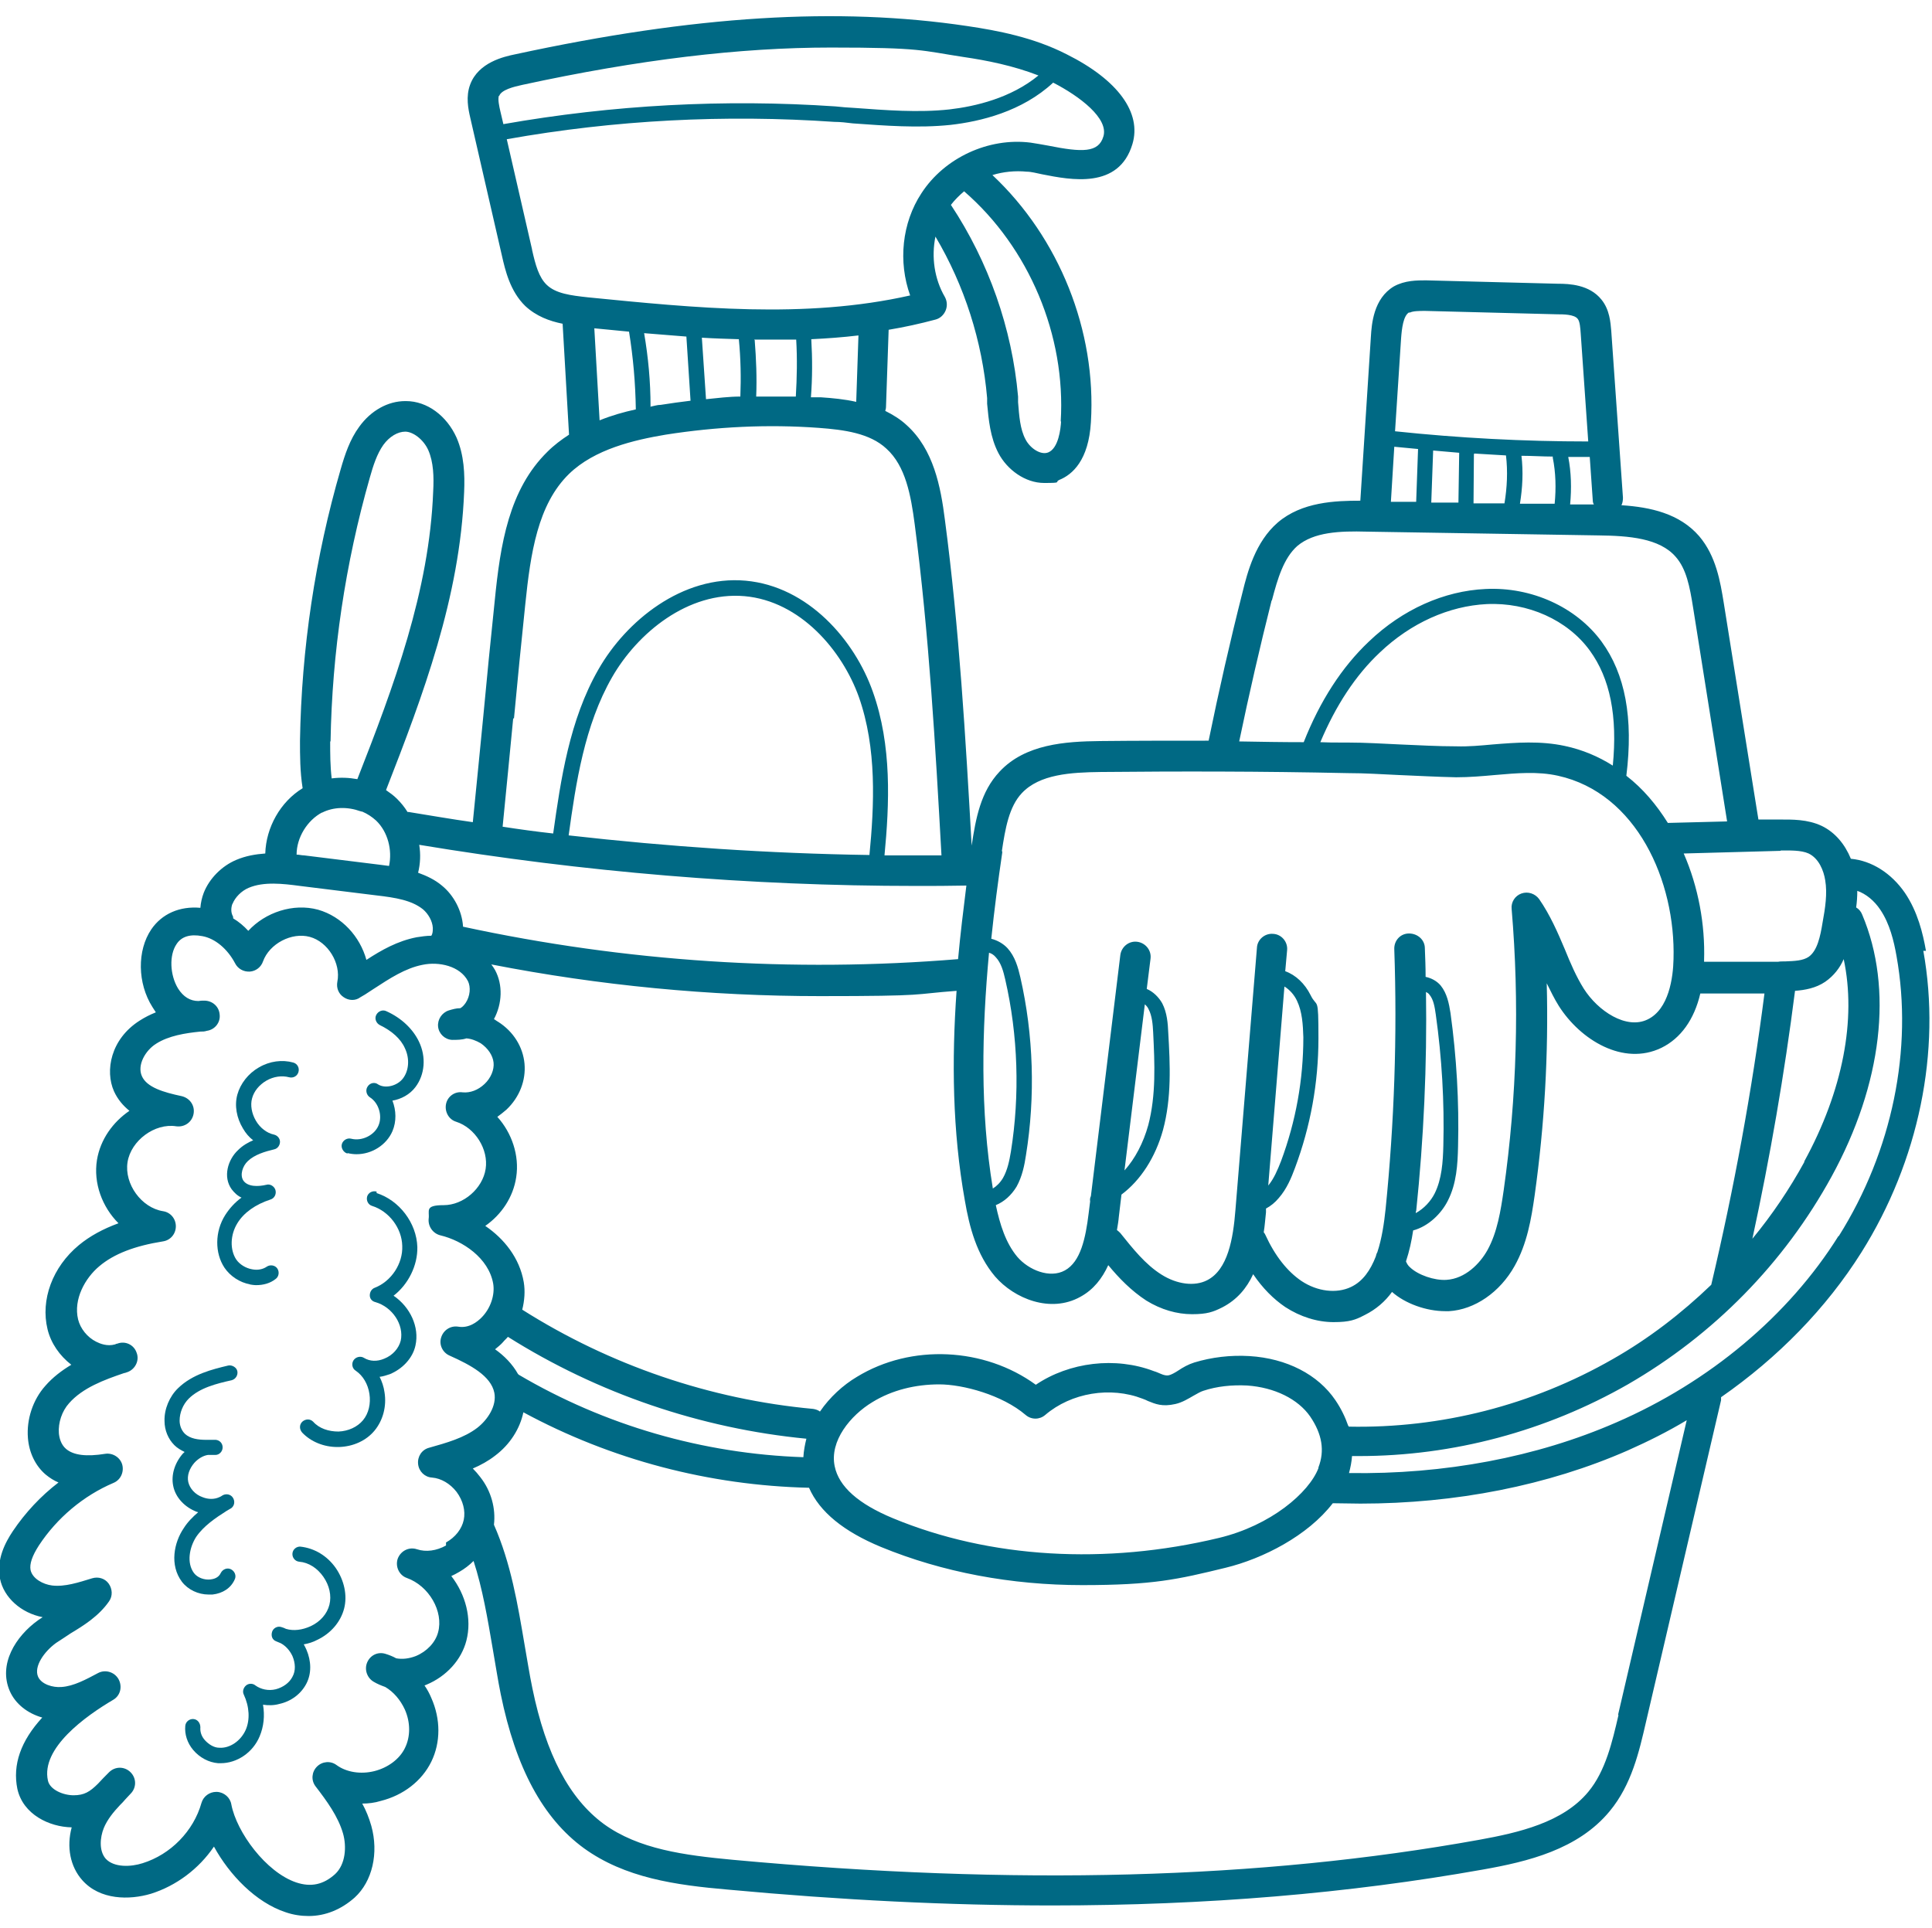 <svg xmlns="http://www.w3.org/2000/svg" id="Ebene_1" data-name="Ebene 1" viewBox="0 0 512 511"><defs><style>      .cls-1 {        fill: #006984;        stroke-width: 0px;      }    </style></defs><path class="cls-1" d="M79.7,409.9c-1.1-.1-2.1.7-2.2,1.8s.7,2.1,1.8,2.2c2.5.2,4.8,1.7,6.4,4s2.2,5,1.6,7.4-2.4,4.5-5,5.7c-2.2,1-4.5,1.3-6.5.7-.4-.2-.9-.4-1.3-.5-1-.3-2.1.3-2.4,1.3s0,2.1,1.1,2.5c.4.2.8.3,1.2.5,1.3.7,2.4,1.9,3.1,3.4.8,1.9.9,3.9,0,5.5-.8,1.6-2.5,2.8-4.4,3.3-2,.5-4,0-5.4-1-.7-.6-1.8-.6-2.5,0s-1,1.6-.6,2.4c1.5,3.2,1.7,6.7.5,9.4-1.3,2.9-4.2,4.9-7,4.7-1.4,0-2.8-.9-3.8-2-.9-1-1.3-2.2-1.2-3.4,0-1.1-.7-2.1-1.8-2.2s-2.1.7-2.2,1.8c-.2,2.2.5,4.5,2.1,6.4,1.7,2,4.1,3.3,6.6,3.5h.7c4.3,0,8.5-2.8,10.3-7.1,1.1-2.6,1.4-5.5.9-8.4,1.4.2,2.9.2,4.3-.2,3.2-.7,5.8-2.7,7.2-5.4s1.3-6,0-9c-.2-.5-.5-1-.7-1.4,1.2-.2,2.5-.6,3.6-1.2,3.6-1.7,6.2-4.8,7.1-8.3s0-7.5-2.2-10.7c-2.3-3.3-5.7-5.3-9.4-5.7h.1Z"></path><path class="cls-1" d="M99.8,315.8c-1.1-.3-2.2.3-2.5,1.3-.3,1.1.3,2.2,1.3,2.5,4.5,1.4,7.9,5.9,8,10.6.2,4.7-2.9,9.4-7.3,11.1-.8.3-1.3,1.1-1.3,2s.6,1.6,1.5,1.8c4.5,1.3,7.6,6,6.7,10.2-.5,2-2.1,3.9-4.4,4.8-1.9.8-3.8.7-5.3-.2h0c-.9-.6-2.2-.3-2.8.6-.6.9-.4,2.2.6,2.8h0c1.9,1.3,3.2,3.5,3.6,6.1s-.2,5.2-1.7,7-3.9,2.9-6.5,3c-2.6,0-5.1-.8-6.7-2.6-.8-.8-2-.8-2.9,0-.8.8-.8,2,0,2.9,2.3,2.4,5.7,3.8,9.3,3.8s.3,0,.4,0c3.8-.1,7.3-1.7,9.5-4.4,2.2-2.7,3.2-6.4,2.6-10.1-.2-1.5-.7-2.9-1.3-4.1.9-.1,1.8-.4,2.7-.7,3.4-1.4,6.1-4.3,6.8-7.6,1.1-4.9-1.4-10.2-5.8-13.2,3.9-3,6.4-8,6.3-12.9-.2-6.4-4.8-12.4-10.8-14.3v-.4h0Z"></path><path class="cls-1" d="M56.3,422.6c2.7-.3,4.9-1.7,5.9-4,.5-1,0-2.2-1-2.7s-2.2,0-2.7,1c-.6,1.3-1.9,1.6-2.7,1.7-1.7.2-3.5-.5-4.4-1.7-2-2.7-1.2-6.8.6-9.6,2-2.9,5.1-5,8.1-6.9.4-.2.8-.5,1.2-.7.9-.7,1-1.9.4-2.8s-1.8-1.1-2.7-.6c-.3.2-.6.4-.9.5-1.3.6-2.9.6-4.4,0-2-.7-3.4-2.3-3.8-4-.4-1.7.3-3.6,1.6-5.1,1-1.1,2.3-1.9,3.6-2.1h2c1,0,1.9-.9,1.9-2s-.8-1.9-1.8-2h-2.5c-2.2,0-4.3-.3-5.7-1.6-1.1-1.1-1.4-2.5-1.4-3.5,0-2.1.9-4.3,2.4-5.8,2.9-2.9,7.4-4,11.4-4.9,1.1-.3,1.7-1.4,1.5-2.4s-1.4-1.7-2.4-1.5c-4.2,1-9.5,2.3-13.3,6-2.3,2.2-3.7,5.6-3.6,8.7,0,2.5,1,4.8,2.6,6.4.8.8,1.7,1.3,2.7,1.8,0,.1-.3.3-.4.4-2.2,2.5-3.2,5.7-2.6,8.6.6,3.1,3.1,5.7,6.3,6.9,0,0,.2,0,.3.1-1.4,1.2-2.8,2.6-3.8,4.2-2.6,3.8-3.8,9.8-.5,14.2,1.6,2.1,4.3,3.4,7.1,3.4s.6,0,1,0Z"></path><path class="cls-1" d="M66.1,340.4c.6.1,1.2.2,1.8.2,1.9,0,3.7-.5,5.1-1.6.9-.6,1.1-1.9.5-2.8s-1.9-1.1-2.8-.5c-1,.7-2.4,1-3.9.7-1.7-.3-3.3-1.3-4.2-2.6-1.7-2.6-1.6-6.5.3-9.6,1.7-2.8,4.8-5,8.8-6.3,1-.3,1.6-1.4,1.3-2.5-.3-1-1.4-1.7-2.4-1.4-2.1.5-4.9.6-6.1-1.1-1-1.5-.2-3.9,1.2-5.2,1.8-1.7,4.5-2.5,7-3.1.9-.2,1.5-1.1,1.5-2s-.7-1.7-1.6-1.9c-1.9-.4-3.7-1.8-4.8-3.7-1.1-1.9-1.5-4.1-1-5.9.5-1.9,1.9-3.6,3.8-4.7s4.1-1.4,6-.9c1.1.3,2.2-.3,2.5-1.4s-.3-2.2-1.4-2.5c-2.9-.8-6.2-.4-9.1,1.3-2.8,1.6-4.9,4.3-5.7,7.2s-.2,6.2,1.5,9c.7,1.2,1.6,2.3,2.7,3.1-1.4.6-2.8,1.4-4,2.6-2.7,2.5-4.1,7.1-1.7,10.4.7.9,1.5,1.7,2.6,2.2-1.8,1.3-3.2,2.9-4.3,4.6-2.8,4.4-2.8,10.1-.2,14,1.5,2.2,4,3.9,6.8,4.4h-.2,0Z"></path><path class="cls-1" d="M92.1,305.6c.8.2,1.6.3,2.4.3,4,0,7.9-2.4,9.5-6.1,1.1-2.6,1-5.5,0-8.1,2.3-.4,4.6-1.6,6.1-3.6,2.5-3.3,2.9-8,.9-12.1-1.6-3.3-4.6-6.2-8.6-8-1-.5-2.2,0-2.7,1s0,2.2,1,2.7c3.1,1.5,5.5,3.6,6.6,6.1,1.3,2.7,1.1,5.9-.5,8-1.5,2-4.7,2.8-6.6,1.6h0c-.9-.7-2.2-.4-2.8.6-.6.9-.3,2.2.6,2.8h0c2.4,1.5,3.4,5,2.3,7.5-1.1,2.6-4.4,4.2-7.2,3.5-1.1-.3-2.2.4-2.5,1.4s.4,2.2,1.4,2.5h.2-.1Z"></path><path class="cls-1" d="M510.4,252c-.8-4.6-2.2-10.4-5.6-15.4-3.6-5.2-8.8-8.5-14.3-9-1.6-3.9-4.2-7-7.7-8.7-3.8-1.8-7.9-1.7-11.1-1.7h-5.7c0,.1-9.2-57.5-9.2-57.5-.9-5.5-2-12.3-6.5-17.6-5.2-6-12.9-7.7-20.6-8.2.3-.6.4-1.3.4-2l-3.1-44.2c-.2-2.2-.4-5.6-2.6-8.3-3.2-4-8.6-4.2-11.5-4.2l-35-.9c-2.4,0-5.6,0-8.5,1.6-5.4,3.2-5.9,10-6.1,13.3l-2.8,43.5c-6.6,0-15.5.3-21.9,5.8-5.9,5.1-8,13.1-9.3,18.4-3.3,13-6.3,26.2-9,39.4-9.7,0-19.3,0-28.7.1-9.3.1-19.9.8-26.7,8.1-5,5.3-6.3,12.3-7.4,19.6-1.6-28.4-3.3-57.7-7.1-86.4-1.1-8.7-3-18.6-10.1-25-1.7-1.6-3.7-2.8-5.7-3.8.1-.3.2-.7.2-1.1l.7-20.4c4.2-.7,8.3-1.6,12.4-2.7,1.2-.3,2.2-1.2,2.7-2.4.5-1.2.4-2.5-.2-3.6-2.8-4.8-3.6-10.6-2.5-16,7.7,13,12.4,27.7,13.7,42.8v1.5c.4,4.2.8,8.9,3,13.1,2.3,4.4,7.1,7.9,12.1,7.9s2.7-.2,4-.8c3.5-1.4,7.8-5.2,8.4-15.3,1.5-24.2-8.4-48.9-26.1-65.5,2.9-.9,6.1-1.2,9.1-.9,1.2,0,2.6.4,4.1.7,7.6,1.5,20.3,4,23.9-8,2.5-8.3-3.8-17-17.4-23.8-8.8-4.5-18.3-6.3-26.4-7.5-34.2-5.1-72.2-2.8-119.8,7.5-2.9.6-9.7,2.1-11.9,8-1.2,3.2-.5,6.5,0,8.7l8.4,36.6c.9,4,2.2,9.5,6.2,13.4,2.9,2.7,6.4,4,9.9,4.7l1.7,29.4c-2,1.3-4,2.8-5.7,4.5-10.2,10-12.5,24.4-14,39.6-1.1,10.5-2.1,20.6-3,30.3-.9,9.1-1.8,18.5-2.8,28.3-5.7-.8-11.4-1.8-17-2.7h-.3c-.8-1.3-1.7-2.4-2.8-3.5-.9-.9-1.9-1.6-2.9-2.3,9.8-25.1,19.6-51.1,20.7-79,.2-4.7,0-9.8-2-14.4-2.6-5.8-7.8-9.7-13.4-9.7h-.2c-4.6,0-9.1,2.5-12.2,6.8-2.5,3.4-3.8,7.4-4.9,11.2-6.8,23.4-10.4,47.6-10.8,72,0,3.9,0,8.2.7,12.6-5.9,3.6-9.7,10.4-9.9,17.3-2.6.2-5.1.6-7.7,1.7-3.8,1.6-7.1,4.9-8.6,8.7-.5,1.3-.8,2.7-.9,4-5.5-.5-10.2,1.6-13,5.7-3.8,5.6-3.7,14.3.3,20.6.3.5.6.9.9,1.4-1.5.6-2.9,1.3-4.3,2.2-7.7,4.9-9.2,13.3-6.8,18.7,1,2.2,2.4,3.8,4.1,5.2-4.4,3-7.7,7.6-8.6,13-1,6.2,1.4,12.5,5.7,16.8-4.1,1.5-7.6,3.4-10.5,5.8-7,5.8-10.2,14.5-8.3,22.3.9,3.7,3.2,7,6.3,9.4-2.5,1.5-4.9,3.3-6.9,5.6-3.3,3.7-5,8.9-4.6,13.8.3,3.9,2,7.4,4.7,9.7,1.1.9,2.2,1.6,3.4,2.1-4.7,3.6-8.8,8-12.1,12.9-2,3-4.4,7.5-3.4,12.6,1,5,5.6,9.1,11.3,10.2-.4.3-.8.5-1.2.8-6,4.3-10.6,11.7-7.5,18.8,1.5,3.4,4.7,5.9,8.6,7-5.7,6.2-7.9,12.5-6.6,18.9,1.5,6.8,8.5,10.1,14.4,10.2-1.4,5.2-.4,10.4,2.8,14,4.7,5.3,12.5,5.3,18.2,3.6,6.7-2.1,12.7-6.6,16.7-12.5,4.1,7.5,11.1,14.8,19,17.4,2,.7,4.1,1,6.1,1,4.4,0,8.6-1.7,12.2-4.9,4.7-4.3,6.4-11.8,4.4-19-.6-2.1-1.4-4.1-2.4-5.9,1.6,0,3.3-.2,4.9-.7,6-1.5,10.9-5.3,13.4-10.4s2.5-11.3,0-16.9c-.5-1.2-1.1-2.3-1.8-3.3l.5-.2c5.3-2.2,9.3-6.6,10.6-11.7,1.5-5.8-.2-12.2-4-17.1.7-.3,1.4-.7,2.1-1.1,1.4-.8,2.7-1.8,3.8-2.9,2.4,7.4,3.7,15.2,5.1,23.4.7,3.9,1.3,8,2.1,11.9,4,19.6,11.2,32.9,22,40.8,10.9,7.9,24.3,9.8,38.2,11,30.2,2.8,58.7,4.2,85.9,4.2,40.9,0,78.7-3.2,114.1-9.5,11.9-2.1,25.3-5.3,33.7-15.5,5.8-7,7.8-15.8,9.6-23.6l19.9-85.3v-.8c15.1-10.5,27.9-23.6,37.2-38.4,15.2-24.2,21.2-53.3,16.4-79.9h.7ZM478.2,307.9c-4,7.3-8.6,14.1-13.8,20.4,4.7-21.7,8.5-43.7,11.3-65.7,2.6-.2,5.5-.7,8-2.4,2.3-1.6,3.9-3.7,4.9-6,3.4,15.9-.2,34.9-10.5,53.7h.1ZM357.3,377.9c-.8-2.3-1.9-4.6-3.4-6.8-4.6-6.8-12.9-11.1-22.8-11.7-5-.3-10,.3-14.6,1.7-1.6.5-3,1.3-4.2,2.1-.9.6-2,1.2-2.6,1.3-.5.1-1.2,0-2.1-.4-.5-.2-1.1-.5-1.8-.7-10.2-3.9-22.4-2.4-31.3,3.6-13.6-9.9-33-10.9-47.4-2.1-3.7,2.2-7.2,5.4-9.8,9.2-.5-.4-1.2-.6-1.8-.7-27.3-2.5-53.9-11.6-77.1-26.3.6-2.4.8-4.9.4-7.3-1.1-6.4-5.2-11.5-10.2-14.9,4.3-3,7.4-7.6,8.2-12.9.9-5.8-1.2-11.8-5-16,.8-.6,1.6-1.2,2.4-1.9,3.5-3.3,5.2-7.8,4.8-12.2-.4-4.4-2.9-8.5-7-11.1-.4-.2-.7-.5-1.1-.7,2.2-4.1,2.4-9.1.3-13-.3-.5-.6-1-1-1.5,28.7,5.6,57.9,8.4,87.1,8.4s24.1-.5,36.2-1.4c-1.3,18.4-1.1,37.2,2.2,55.6,1.2,7,3.1,14.3,8,20.1,5.1,5.9,14.7,9.8,22.6,5.4,3.5-1.9,5.8-4.9,7.4-8.4,2.8,3.4,6.1,6.8,10.1,9.4,3.9,2.4,8.1,3.6,12.1,3.6s5.6-.6,8-1.8c3.9-2,6.5-5.1,8.2-8.8,2.5,3.7,5.4,6.6,8.5,8.7,4,2.6,8.5,4,12.8,4s5.8-.6,8.3-1.9c3-1.5,5.4-3.6,7.2-6.1,3.5,3.1,9.1,5.1,14.1,5.1s.7,0,1,0c6.8-.4,13.5-5,17.4-12,3.3-5.9,4.4-12.4,5.3-18.7,2.6-18.6,3.7-37.4,3.2-56.2,1,2,2,4.1,3.2,6,5.7,9,17.1,16,27.2,11.1,5.1-2.5,8.7-7.5,10.3-14.4h17c-3.3,25.8-8.1,51.8-14.1,77.2h0c-7.9,7.6-16.6,14.3-26.1,19.7-21.3,12.2-45.5,18.4-70,17.9v-.2h-.1ZM349.4,389.1c-2.5,6.5-12.6,15.2-26.4,18.5-30,7.2-60.7,5.4-86.3-5.2-9.2-3.8-14.4-8.4-15.5-13.8-1.4-6.7,4.2-13.5,10-17,5.2-3.2,11.4-4.7,17.7-4.7s16.7,2.8,22.9,8.1c1.5,1.3,3.7,1.3,5.2,0,6.9-5.9,17.3-7.6,25.8-4.3.6.2,1,.4,1.4.6,2,.8,3.8,1.6,7.3.8,1.8-.4,3.4-1.4,4.8-2.2.9-.5,1.9-1.1,2.6-1.3,3.6-1.2,7.6-1.6,11.6-1.4,7.3.5,13.5,3.6,16.7,8.2,3.2,4.7,3.9,9.1,2.2,13.5v.2h0ZM137.4,364.2h-.1c-1.5-2.7-3.7-4.9-6.1-6.6.7-.6,1.5-1.2,2.1-1.9.4-.5.9-.9,1.3-1.4,23.8,15,51.1,24.3,79.1,27-.4,1.6-.7,3.2-.8,4.9-26.6-.9-52.6-8.4-75.5-21.9h0ZM263.1,314.9c-3.4-20.6-2.9-41.8-1-62.4.7.2,1.3.6,1.8,1.2,1.4,1.5,2,3.7,2.5,5.9,3.4,14.8,3.9,30.6,1.5,45.6-.4,2.4-.9,4.9-2.1,7-.7,1.2-1.7,2.2-2.7,2.8h0ZM303.3,266.1c.5.4.9.9,1.1,1.4.9,1.7,1.1,4,1.2,6.1.4,8.2.8,16.6-1.3,24.6-1.3,4.7-3.5,8.9-6.3,12l5.4-44.1h-.1ZM340.3,261.4c1.5.9,2.7,2.3,3.4,3.8,1.4,2.9,1.6,6.4,1.7,9.7,0,11.3-2,22.3-5.9,32.8-.9,2.3-1.9,4.7-3.4,6.5l4.3-52.9h-.1ZM375.3,321c2-19.2,2.9-38.7,2.6-58.1.4.2.7.4.9.7,1.1,1.3,1.4,3.2,1.7,5.3,1.6,11.4,2.3,23.1,2,34.7-.1,4.3-.4,8.9-2.3,12.7-1,2-2.8,4-5,5.2v-.4h0ZM471.9,225.4c2.5,0,5.4-.1,7.4.8,2.7,1.3,4,4.5,4.4,7.1.6,3.5,0,7.4-.7,11.2-.6,3.7-1.4,7.5-3.7,9.1-1.5,1-3.6,1.1-6.2,1.2h-.4c-.5,0-1,0-1.5.1h-19.6v-.4c.3-9.4-1.5-19.4-5.4-28.3l25.6-.7h.1ZM369.5,118.4c2.1.2,4.2.4,6.3.6l-.5,14h-6.7c0-.1.9-14.6.9-14.6h0ZM379.8,119.4c2.3.2,4.6.4,6.9.6h0l-.2,13.2h-7.2c0-.1.5-13.8.5-13.8h0ZM390.7,120.2c2.8.2,5.6.3,8.4.5.5,4.2.3,8.5-.4,12.7h-8.2c0-.1.1-13.1.1-13.1h.1ZM403.3,120.8c2.7,0,5.5.2,8.2.2v.3c.8,4,.9,8.1.5,12.2h-9.2c.7-4.3.9-8.5.4-12.7h.1ZM415.6,121.1h5.7l.8,11.5c0,.4.1.8.3,1.1h-6.3c.4-4.3.3-8.5-.5-12.6h0ZM373.5,82.9c.9-.5,2.7-.5,4.2-.5l35,.9c1.5,0,4.5,0,5.4,1.2.6.7.7,2.5.8,3.8l2,28.7c-17.1,0-34.2-.9-51.2-2.7l1.6-24.6c.2-2.7.6-6,2.1-6.9h.1ZM337.1,159c1.5-5.7,3.1-11.1,6.7-14.3,4.4-3.7,11.2-4,18.4-3.8l61.5,1c7.9.1,16.1.7,20.4,5.7,2.8,3.2,3.7,7.8,4.6,13.5l9,56.6-15.7.4h0c-3-4.8-6.6-9.1-11-12.5,1.9-15.3-.3-27-6.6-35.6-6.7-9.1-18.5-14.5-30.7-13.9-11,.5-22,5.4-30.9,13.9-7.2,6.8-13,15.8-17.3,26.7-5.8,0-11.5-.1-17.1-.2,2.6-12.5,5.5-25.1,8.6-37.4h.1ZM427.4,202.9c-3.8-2.4-8-4.2-12.7-5.2-6.5-1.4-12.9-.9-19.1-.4-3.3.3-6.5.6-9.6.5-5,0-10.1-.3-15-.5-4.5-.2-9.1-.5-13.7-.5s-4.9,0-7.4-.1c4.1-9.7,9.3-17.7,15.8-23.8,8.2-7.8,18.3-12.3,28.3-12.8,10.9-.5,21.4,4.2,27.3,12.3,5.4,7.4,7.4,17.4,6.1,30.6h0ZM265.5,225.6c.9-6,1.9-11.8,5.3-15.4,4.7-5,12.9-5.5,20.9-5.6,20.9-.2,42.3-.2,65.5.3,4.5,0,9,.3,13.4.5,5,.2,10.2.5,15.3.6,3.5,0,7-.3,10.3-.6,5.8-.5,11.3-1,16.7.2,20.8,4.6,31.2,27.9,30.6,48.6-.1,4.8-1.2,13.3-6.9,16-5.6,2.7-13.1-2.2-16.9-8.2-2-3.2-3.5-6.7-5-10.4-1.9-4.5-3.9-9.1-6.8-13.3-1.1-1.5-3-2.1-4.7-1.5s-2.8,2.3-2.6,4.1c2.1,24.8,1.4,49.8-2.1,74.5-.8,5.5-1.7,11.2-4.3,15.9-2,3.6-5.9,7.6-10.9,7.9-3.2.2-7.5-1.3-9.6-3.3-.6-.5-.9-1.1-1.1-1.6.9-2.7,1.5-5.5,1.9-8.2,4.1-1.1,7.5-4.5,9.2-7.9,2.3-4.5,2.6-9.6,2.7-14.4.3-11.8-.4-23.7-2-35.3-.4-2.5-.9-5.2-2.6-7.3-1-1.2-2.5-2-4-2.3,0-2.5-.1-5.1-.2-7.6,0-2.2-1.9-3.9-4.2-3.9s-4,1.9-3.9,4.2c.8,22.9,0,46-2.3,68.8-.4,3.8-1,7.9-2.2,11.5-.2.3-.3.7-.4,1.1-1.4,3.6-3.4,6.6-6.6,8.1-3.8,1.8-8.9,1.2-13.1-1.6-3.7-2.5-7-6.6-9.6-12.3-.1-.2-.2-.4-.4-.6.3-1.8.4-3.6.6-5.3v-1c1.3-.7,2.4-1.6,3.4-2.8,2.1-2.4,3.3-5.3,4.3-8,4.1-11,6.2-22.5,6.2-34.3s-.3-7.8-2.1-11.5c-1.5-3-3.9-5.3-6.7-6.3l.5-5.6c.2-2.2-1.5-4.2-3.7-4.3-2.2-.2-4.2,1.5-4.3,3.7l-5.7,69.5c-.6,7.6-2,15.8-7.5,18.6-3.3,1.7-8,1.1-12.1-1.5-4.3-2.7-7.6-6.9-10.9-11-.3-.3-.6-.6-.9-.8.2-1.2.4-2.3.5-3.5l.7-5.9c5.1-3.8,9-9.9,11-17.1,2.3-8.5,1.9-17.3,1.4-25.8-.1-2.4-.3-5.3-1.6-7.8-.9-1.6-2.4-3.1-4.1-3.8l1-8c.3-2.2-1.3-4.2-3.5-4.5s-4.2,1.3-4.5,3.5l-7.8,63.9c-.2.4-.3.9-.2,1.4l-.4,3.2c-.8,6.5-2.1,12.8-6.3,15.1-4,2.2-9.6-.1-12.6-3.6-3.1-3.7-4.6-8.6-5.7-13.7,2.2-.9,4.1-2.6,5.5-4.9,1.5-2.7,2.1-5.7,2.5-8.4,2.5-15.5,2-31.8-1.5-47.1-.6-2.6-1.4-5.5-3.4-7.7-1.1-1.2-2.7-2.1-4.3-2.5.8-7.7,1.8-15.3,2.9-22.8v-.4h0ZM226.9,106.5c-3.1-.7-6.3-1-9.3-1.2h-2.7c.4-5.1.4-10.3.1-15.4,4.2-.2,8.3-.5,12.5-1l-.6,17.8h0v-.2ZM172.4,107.7c0-6.5-.6-13-1.7-19.4,3.7.3,7.4.6,11.2.9l1.1,17c-2.6.3-5.3.7-7.9,1.1-.9,0-1.8.3-2.8.5h0ZM187.1,105.8l-1.1-16.3c3.2.2,6.5.3,9.8.4.5,5.1.6,10.2.4,15.2-3,0-6.1.4-9.1.7h0ZM199.9,90h11.1c.3,5,.2,10.1-.1,15.1h-10.5c.2-5,0-10-.4-15h-.1ZM281.2,111.6c-.1,2.1-.7,7.2-3.4,8.3-2,.8-4.8-1.1-6-3.4-1.5-2.8-1.7-6.3-2-9.9v-1.5c-1.6-18.1-7.8-35.7-17.8-50.8,1-1.3,2.2-2.5,3.5-3.6,17.2,14.9,27,38.2,25.6,61h.1ZM132.3,25.4c.6-1.6,3.8-2.4,6.1-2.9,30.9-6.7,57.6-9.9,81.8-9.9s23.9.8,35.1,2.5c6.2.9,13.2,2.3,19.9,4.9-7.3,6-16.7,8.2-23.6,9-8.3.9-16.9.2-25.2-.4-1.7-.1-3.3-.2-5-.4-29.4-2-59-.4-88,4.7l-.8-3.4c-.3-1.3-.7-3.1-.4-4.1h0ZM141,66.1l-6.7-29.2c28.6-5.1,57.8-6.6,86.8-4.6,1.6,0,3.3.2,4.9.4,8.5.6,17.3,1.3,25.9.4,7.9-.9,18.9-3.5,27.2-11.2h0c7,3.6,14.8,9.5,13.3,14.3-1.3,4.3-5.6,4.2-14.6,2.4-1.7-.3-3.3-.6-4.7-.8-11.1-1.4-22.8,4-28.9,13.4-5.2,7.9-6.2,18.2-3,27.1-27.9,6.3-57.1,3.3-85.4.5-4.6-.5-8.5-1-10.9-3.3-2.1-2-3-5.3-3.9-9.3h0ZM157.4,87c3.1.3,6.1.6,9.3.9,1.1,6.8,1.7,13.7,1.8,20.6-3.2.7-6.4,1.6-9.6,2.9l-1.4-24.4h-.1ZM136.2,190.5c.9-9.7,1.9-19.8,3-30.3,1.4-13.6,3.3-26.5,11.6-34.6,6.8-6.6,17.3-9,25.6-10.4,13.4-2.1,27-2.8,40.6-1.8,6.7.5,13.5,1.4,17.9,5.5,5.1,4.6,6.5,12.4,7.5,20,3.8,29.1,5.5,58.9,7.1,87.8h-15.1c1.3-13.6,2-29.1-3.1-43.4-4.8-13.6-17.1-27.9-33.7-29.4-16.8-1.5-31.7,10.7-39,23.5-7.7,13.4-10,29.3-12,43.5-4.5-.5-8.9-1.1-13.4-1.8,1-9.9,1.9-19.5,2.8-28.7h.2ZM230.4,226.6c-26.6-.4-53.2-2.2-79.7-5.2,1.9-13.8,4.2-29.2,11.5-41.9,6.7-11.7,20.1-22.8,35.1-21.5,14.8,1.3,25.9,14.4,30.3,26.7,4.8,13.6,4.1,28.7,2.8,42h0ZM242.7,234.8c4.5,0,8.9,0,13.4-.1-.8,6.4-1.6,12.9-2.2,19.5-44,3.6-88.1.7-131.2-8.6v-.2c-.3-4-2.4-8.1-5.6-10.7-1.9-1.6-4.1-2.6-6.3-3.4.6-2.4.7-4.9.3-7.4,43.4,7.2,87.5,10.9,131.6,10.9h0ZM87.6,196.5c.4-23.6,3.9-47.1,10.4-69.9.9-3.2,1.9-6.3,3.6-8.7,1.6-2.2,3.8-3.5,5.8-3.5s4.8,2,6.1,4.9c1.4,3.2,1.5,7.1,1.3,10.9-1,26.5-10.5,51.8-20.1,76.3-2.2-.4-4.5-.5-6.8-.2-.4-3.3-.4-6.6-.4-9.8h0ZM85.3,215.4c3.1-1.6,6.9-1.6,10.2-.4,0,0,.2,0,.3.1h.2c1.4.6,2.6,1.4,3.7,2.4,3.1,3,4.3,7.8,3.4,12-.8-.1-1.6-.2-2.3-.3l-20.2-2.5c-.7,0-1.3-.2-2-.2,0-4.5,2.8-9.1,6.8-11.2h0ZM61.6,239.6c.7-1.8,2.4-3.5,4.3-4.3,4-1.7,9.1-1.1,13.6-.5l20.2,2.5c5.2.6,9.4,1.3,12.4,3.7,1.4,1.2,2.5,3.1,2.6,4.9,0,.8,0,1.5-.4,2.1-1.3,0-2.6.2-3.9.4-5.1,1-9.3,3.4-13.3,6-1.7-6.2-6.5-11.5-12.8-13.3-6.6-1.8-14,.7-18.5,5.6-1.2-1.3-2.5-2.4-4-3.3,0-.3,0-.5-.2-.8-.4-.9-.4-2,0-3.1h0ZM118.2,409.6c-2.5,1.4-5.3,1.8-7.7,1-2.1-.7-4.3.4-5.1,2.5-.7,2.1.4,4.4,2.4,5.1,5.9,2.1,9.8,8.9,8.3,14.4-.7,2.7-3,5.1-5.9,6.3-1.8.7-3.6.9-5.2.6-.9-.5-1.9-.9-2.9-1.2-2-.6-4,.4-4.8,2.3s0,4.1,1.7,5.1c1,.6,2,1,3.1,1.4,2.2,1.3,4,3.4,5.2,6,1.5,3.4,1.5,7.2,0,10.2-1.4,2.9-4.5,5.2-8.1,6.1s-7.4.3-10-1.6c-1.6-1.2-3.8-1-5.2.4-1.4,1.4-1.6,3.6-.4,5.2,3,3.9,6,8,7.3,12.5,1,3.5.7,8.2-2.1,10.8-3.1,2.8-6.4,3.5-10.3,2.2-8-2.7-15.8-13.3-17.2-20.7-.3-1.8-1.9-3.2-3.8-3.3h-.2c-1.8,0-3.4,1.2-3.9,2.9-2.1,7.5-8.2,13.7-15.6,16-3.1,1-7.6,1.2-9.8-1.2-1.8-2.1-1.5-5.6-.5-8.1.9-2.2,2.5-4.2,4.3-6.1.5-.5,1-1,1.4-1.5.5-.5.9-1,1.4-1.5,1.6-1.6,1.6-4.1,0-5.7s-4.1-1.6-5.7,0c-1,1-2,2-2.9,3-2.2,2.2-3.7,3.1-6.5,3.1s-6.3-1.5-6.8-3.9c-1.9-8.6,10-17.1,17.3-21.4,1.9-1.1,2.5-3.5,1.4-5.5-1.1-1.9-3.5-2.6-5.4-1.6-3.2,1.7-6.5,3.5-9.7,3.7-2.3.2-5.3-.7-6.2-2.7-1.2-2.7,1.6-6.7,4.8-9,1.2-.8,2.5-1.6,3.8-2.5,3.5-2.1,7.5-4.6,10.2-8.5,1-1.4.9-3.3-.1-4.7-1-1.4-2.8-1.9-4.4-1.4-3.6,1.1-7.2,2.3-10.6,1.9-2.4-.3-5.2-1.8-5.7-4.1-.3-1.6.4-3.7,2.2-6.5,4.8-7.3,11.8-13.2,19.8-16.6,1.9-.8,2.8-2.9,2.3-4.8s-2.5-3.2-4.5-2.9c-5,.8-8.4.4-10.4-1.3-1.4-1.2-1.8-3-1.9-4.2-.2-2.7.8-5.8,2.7-7.9,3.6-4.1,9.3-6.2,14.6-8,.3,0,.6-.2,1-.3,2-.8,3.1-3.1,2.3-5.1-.7-2.1-3-3.2-5.1-2.4-.2,0-.4.1-.6.2-2.1.6-4-.2-5-.7-2.4-1.2-4.2-3.5-4.8-5.9-1.3-5.4,1.9-11,5.6-14.1,3.9-3.3,9.4-5.4,16.9-6.6,2-.3,3.4-2,3.4-4s-1.4-3.7-3.4-4c-5.7-.9-10.3-7.2-9.4-13,.9-5.7,7.2-10.4,12.9-9.5,2.2.3,4.2-1.1,4.6-3.3.4-2.2-1-4.2-3.2-4.7-4.7-1-9.2-2.3-10.5-5.3-1.3-2.9.9-6.8,3.8-8.6,3.3-2.1,7.7-2.8,11.7-3.2.6,0,1.1,0,1.7-.2,2.2-.3,3.7-2.3,3.4-4.4-.2-2.2-2.1-3.7-4.3-3.6-.4,0-.8,0-1.3.1h0c-2.2,0-4-1.1-5.4-3.3-2.2-3.6-2.4-8.9-.4-11.8,1.3-2,3.6-2.7,6.8-2.1,3.4.6,6.7,3.4,8.7,7.2.7,1.4,2.2,2.3,3.9,2.2,1.6-.1,3-1.2,3.5-2.7,1.7-4.7,7.6-7.8,12.4-6.5s8.3,7,7.3,11.9c-.3,1.6.3,3.2,1.7,4.1,1.3.9,3.1,1,4.4,0,.4-.2.8-.5,1.2-.7.8-.5,1.5-1,2.3-1.5,4.3-2.8,8.4-5.5,13-6.4,4.3-.9,9.9.3,12,4.3.8,1.6.6,4-.6,5.8-.3.4-.7,1-1.4,1.4-1.1,0-2.1.3-3.1.6-1.8.6-3,2.4-2.8,4.3s1.8,3.4,3.7,3.5c1.3,0,2.6,0,3.8-.4,1.3.1,2.6.6,3.8,1.3,1.9,1.3,3.2,3.2,3.4,5.1s-.7,4.1-2.4,5.7-3.8,2.4-5.8,2.2c-2.1-.3-4,1.1-4.4,3.1s.7,4.1,2.7,4.7c5,1.6,8.6,7.3,7.8,12.5s-5.9,9.6-11.1,9.6-3.7,1.5-4,3.6c-.2,2,1.1,3.9,3.1,4.4,5.9,1.4,12.8,6,14,12.8.5,3-.7,6.6-3.1,9-1.1,1.1-3.3,2.9-6.2,2.4-2-.3-3.9.9-4.5,2.9-.6,1.9.4,4,2.3,4.8,5.6,2.5,10.9,5.4,11.8,9.8.7,3.5-1.8,7.2-4.5,9.3-3.5,2.7-8.2,4-12.8,5.3-1.9.5-3.1,2.3-2.9,4.3s1.8,3.5,3.7,3.6c2.4.2,4.8,1.6,6.5,3.8,1.7,2.3,2.4,5,1.9,7.4s-2.2,4.6-4.7,6v.8h0ZM428.9,454.6c-1.6,6.9-3.4,14.8-8,20.3-6.7,8.1-18.4,10.8-28.9,12.7-58.2,10.5-122.9,12.2-197.8,5.3-12.8-1.2-25-2.8-34.2-9.5-9.1-6.7-15.3-18.4-18.9-35.9-.8-3.8-1.4-7.8-2.1-11.7-1.8-10.6-3.6-21.5-8.1-31.7.5-4.3-.7-8.9-3.6-12.6-.6-.8-1.3-1.6-2-2.3,2.1-.9,4.1-2,5.9-3.4,4-3,6.6-7.2,7.5-11.5,23.3,12.6,49.3,19.4,75.7,20,2.8,6.4,9.2,11.6,19.1,15.7,16.3,6.7,34.5,10.1,53.3,10.1s25.3-1.5,38-4.6c9.9-2.4,21.8-8.5,28.4-17.1,2.4,0,4.9.1,7.3.1,25.3,0,49.7-4.8,70.9-14.1,5.4-2.4,10.6-5,15.6-8l-18.2,78.1h.1ZM487.2,327.6c-13.2,21.1-34.2,38.7-58.9,49.4-21.1,9.2-45.5,13.8-70.8,13.4.4-1.5.7-3,.8-4.5h1.8c25,0,49.6-6.6,71.3-19,22.7-13.1,41.4-32.1,54-55.1,13.4-24.5,16.4-49.8,8.1-69.4-.3-.8-.9-1.5-1.6-1.9.2-1.4.3-2.9.3-4.4,2.3.8,4.5,2.6,6.1,5,2.5,3.7,3.6,8.3,4.3,12.3,4.4,24.6-1.1,51.6-15.3,74.2h0Z"></path></svg>